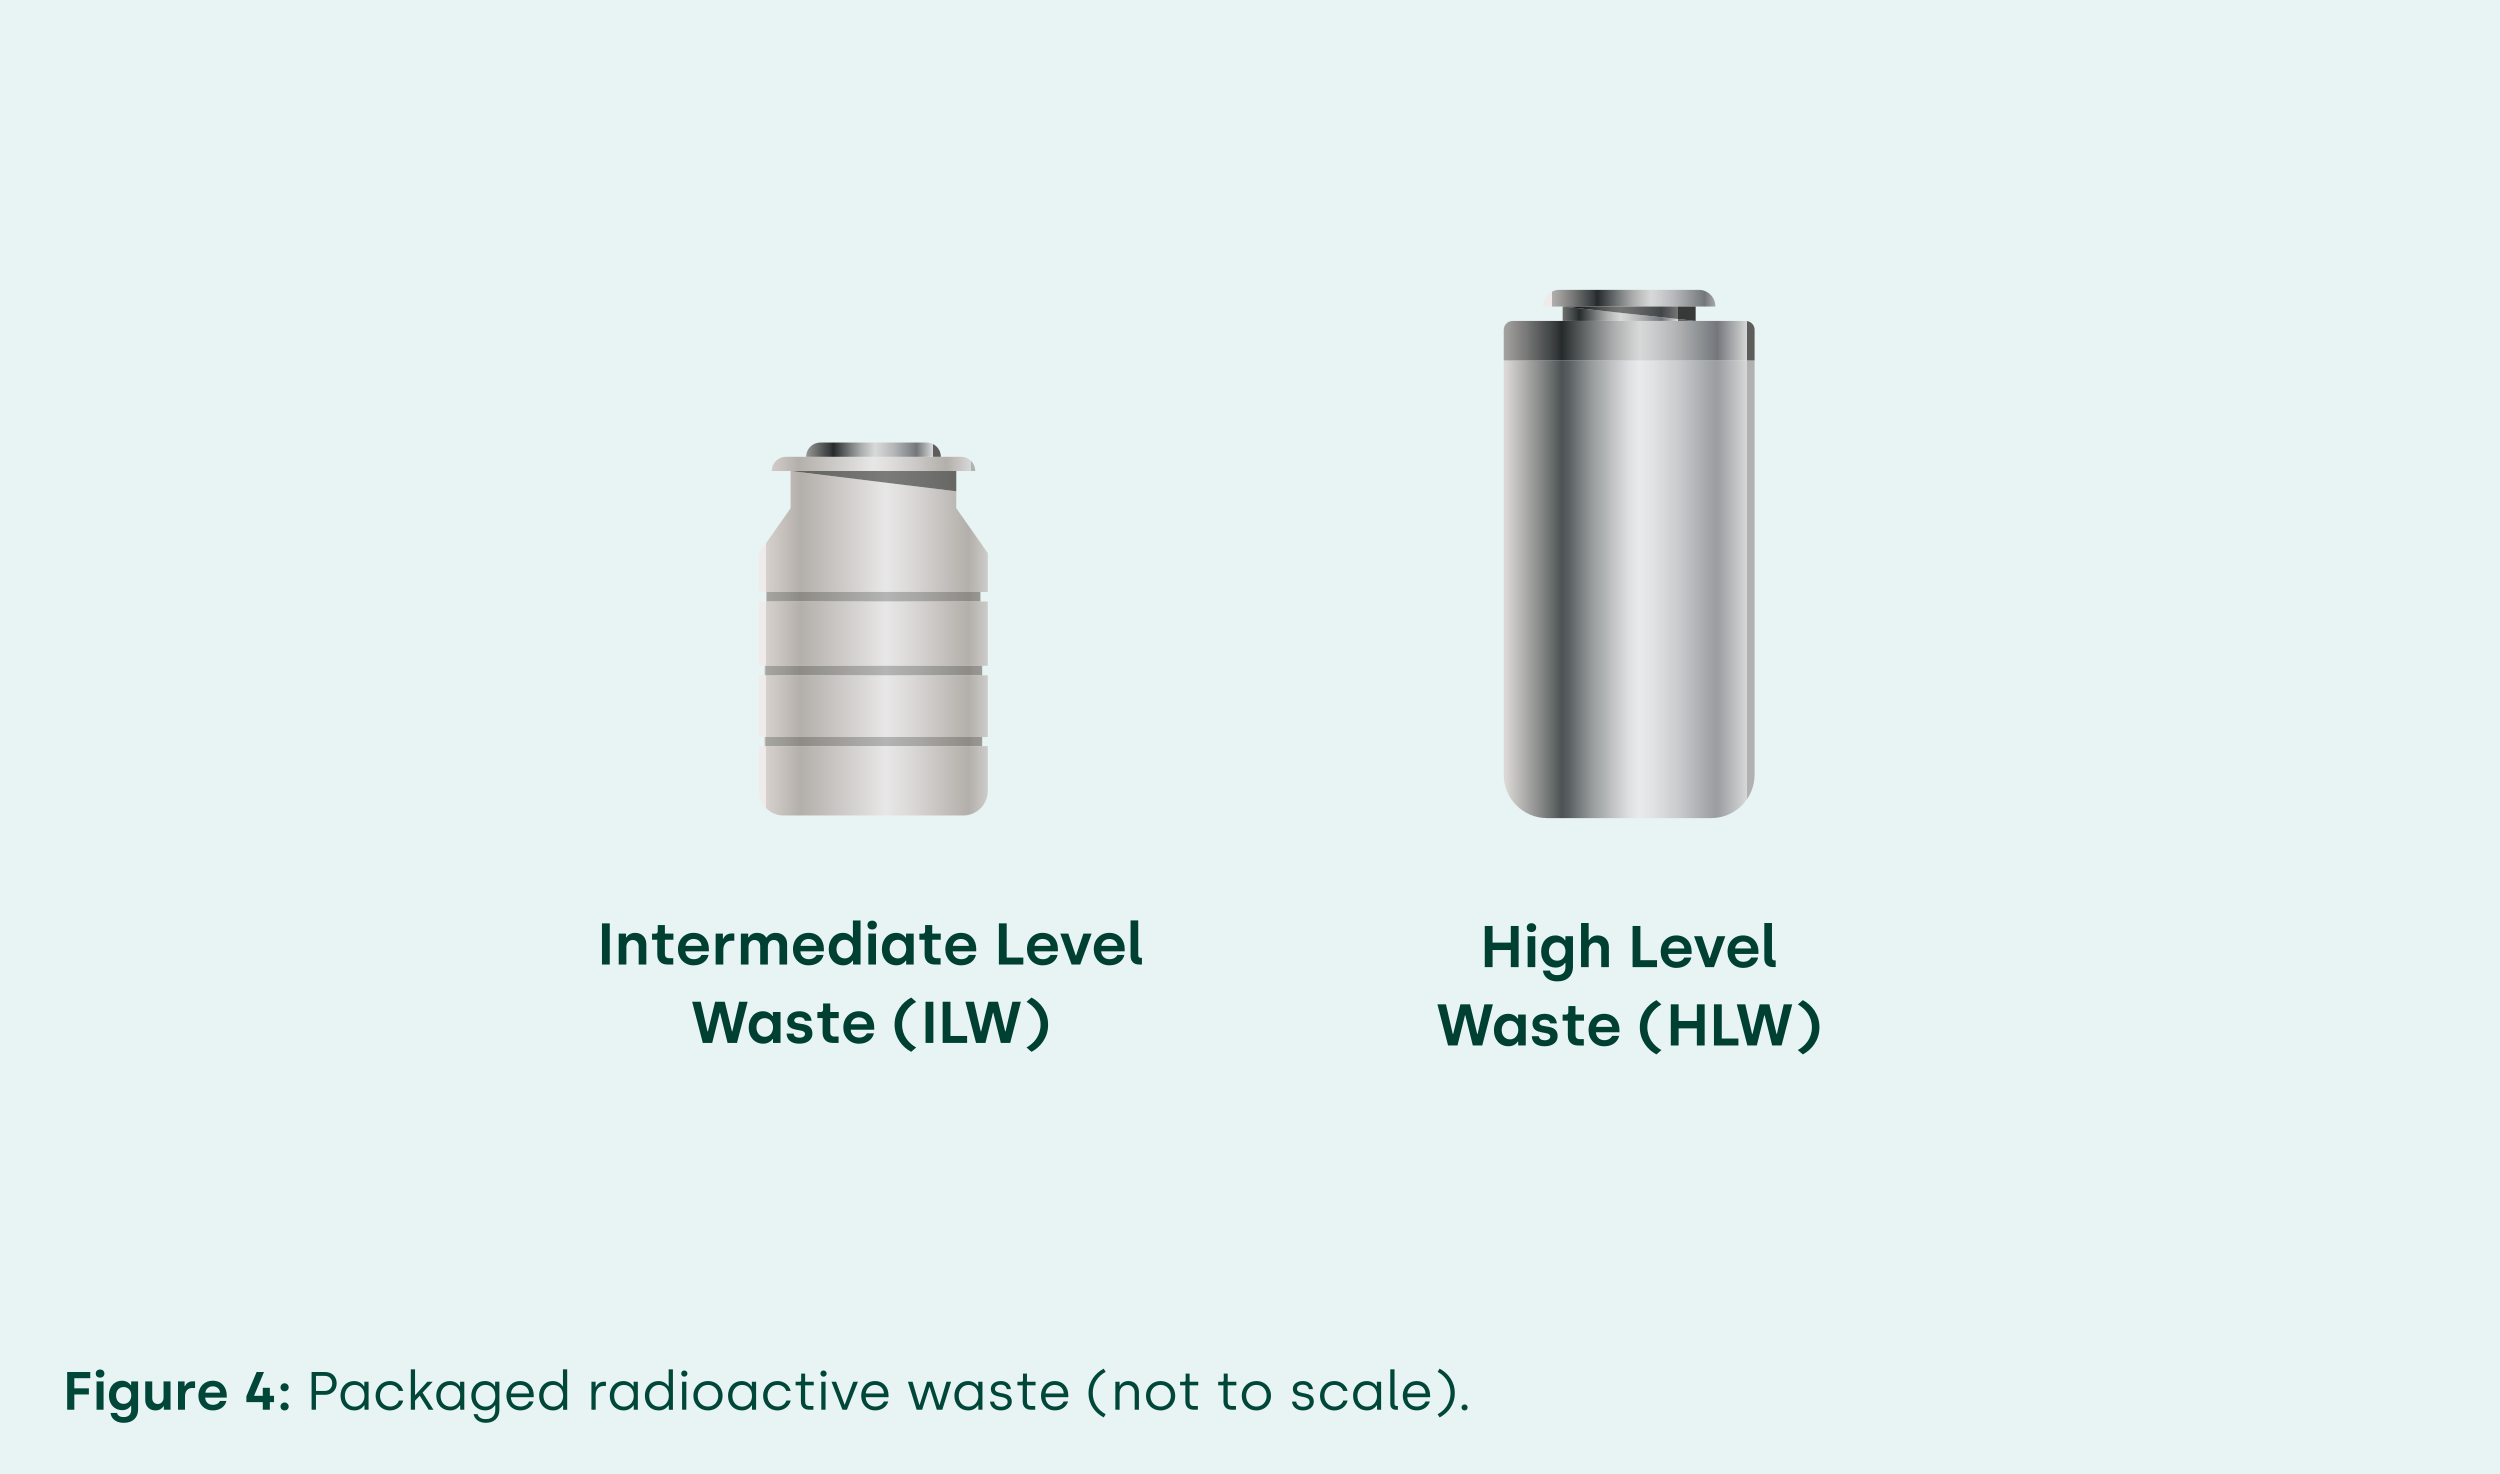 <?xml version="1.0" encoding="UTF-8"?>
<svg id="Layer_1" data-name="Layer 1" xmlns="http://www.w3.org/2000/svg" xmlns:xlink="http://www.w3.org/1999/xlink" viewBox="0 0 960 566.12">
  <defs>
    <style>
      .cls-1 {
        fill: none;
      }

      .cls-2 {
        fill: url(#linear-gradient-8);
      }

      .cls-3 {
        fill: url(#linear-gradient-7);
      }

      .cls-4 {
        fill: url(#linear-gradient-5);
      }

      .cls-5 {
        fill: url(#linear-gradient-6);
      }

      .cls-6 {
        fill: url(#linear-gradient-9);
      }

      .cls-7 {
        fill: url(#linear-gradient-4);
      }

      .cls-8 {
        fill: url(#linear-gradient-3);
      }

      .cls-9 {
        fill: url(#linear-gradient-2);
      }

      .cls-10 {
        fill: #e8f4f3;
      }

      .cls-11 {
        fill: #00473a;
      }

      .cls-12 {
        fill: url(#linear-gradient);
      }

      .cls-13 {
        clip-path: url(#clippath-11);
      }

      .cls-14 {
        clip-path: url(#clippath-10);
      }

      .cls-15 {
        fill: #004033;
      }

      .cls-16 {
        clip-path: url(#clippath-1);
      }

      .cls-17 {
        clip-path: url(#clippath-3);
      }

      .cls-18 {
        clip-path: url(#clippath-4);
      }

      .cls-19 {
        clip-path: url(#clippath-2);
      }

      .cls-20 {
        clip-path: url(#clippath-7);
      }

      .cls-21 {
        clip-path: url(#clippath-6);
      }

      .cls-22 {
        clip-path: url(#clippath-9);
      }

      .cls-23 {
        clip-path: url(#clippath-8);
      }

      .cls-24 {
        clip-path: url(#clippath-5);
      }

      .cls-25 {
        fill: url(#linear-gradient-10);
      }

      .cls-26 {
        fill: url(#linear-gradient-11);
      }

      .cls-27 {
        fill: url(#linear-gradient-12);
      }

      .cls-28 {
        clip-path: url(#clippath);
      }
    </style>
    <clipPath id="clippath">
      <path class="cls-1" d="M577.42,138.43v159.06c0,9.2,7.46,16.66,16.66,16.66h63.02c9.2,0,16.66-7.46,16.66-16.66v-159.06h-96.35Z"/>
    </clipPath>
    <linearGradient id="linear-gradient" x1="-1552.69" y1="-129.1" x2="-1550.81" y2="-129.1" gradientTransform="translate(80088.39 -6384.86) scale(51.21 -51.21)" gradientUnits="userSpaceOnUse">
      <stop offset="0" stop-color="#eeebea"/>
      <stop offset="0" stop-color="#e8e5e1"/>
      <stop offset="0" stop-color="#e7e3df"/>
      <stop offset=".04" stop-color="#d9d6d3"/>
      <stop offset=".1" stop-color="#b6b5b3"/>
      <stop offset=".19" stop-color="#7e8180"/>
      <stop offset=".26" stop-color="#4d5354"/>
      <stop offset=".29" stop-color="#5a6061"/>
      <stop offset=".38" stop-color="#979b9c"/>
      <stop offset=".47" stop-color="#c3c5c6"/>
      <stop offset=".53" stop-color="#dee0e1"/>
      <stop offset=".57" stop-color="#e9eaeb"/>
      <stop offset=".63" stop-color="#e0e1e2"/>
      <stop offset=".73" stop-color="#c8cacc"/>
      <stop offset=".85" stop-color="#a2a5a8"/>
      <stop offset=".88" stop-color="#9a9da1"/>
      <stop offset="1" stop-color="#d8d8d8"/>
      <stop offset="1" stop-color="#b2b1b1"/>
    </linearGradient>
    <clipPath id="clippath-1">
      <path class="cls-1" d="M580.84,123.25c-1.88,0-3.41,1.53-3.41,3.41v11.77h96.35v-11.77c0-1.89-1.53-3.41-3.41-3.41h-89.52Z"/>
    </clipPath>
    <linearGradient id="linear-gradient-2" x1="-1552.69" y1="-127.4" x2="-1550.81" y2="-127.4" gradientTransform="translate(80088.39 -6392.93) scale(51.21 -51.21)" gradientUnits="userSpaceOnUse">
      <stop offset="0" stop-color="#eeebea"/>
      <stop offset="0" stop-color="#dedcda"/>
      <stop offset="0" stop-color="#b7b5b2"/>
      <stop offset="0" stop-color="#b1afac"/>
      <stop offset=".04" stop-color="#a19f9d"/>
      <stop offset=".12" stop-color="#777877"/>
      <stop offset=".24" stop-color="#35393a"/>
      <stop offset=".26" stop-color="#252a2b"/>
      <stop offset=".29" stop-color="#383d3e"/>
      <stop offset=".39" stop-color="#7c7f7f"/>
      <stop offset=".47" stop-color="#adafaf"/>
      <stop offset=".54" stop-color="#cbcccc"/>
      <stop offset=".57" stop-color="#d7d8d8"/>
      <stop offset=".62" stop-color="#cdcecf"/>
      <stop offset=".71" stop-color="#b4b6b7"/>
      <stop offset=".82" stop-color="#8b8e91"/>
      <stop offset=".88" stop-color="#73767b"/>
      <stop offset="1" stop-color="#d8d8d8"/>
      <stop offset="1" stop-color="#5d5d5c"/>
    </linearGradient>
    <clipPath id="clippath-2">
      <path class="cls-1" d="M598.86,111.3c-3.53,0-6.38,2.86-6.38,6.38v.04h66.23v-.04c0-3.52-2.86-6.38-6.38-6.38h-53.47Z"/>
    </clipPath>
    <linearGradient id="linear-gradient-3" x1="-1535.98" y1="-131.39" x2="-1534.09" y2="-131.39" gradientTransform="translate(54662.47 -4510.87) scale(35.2 -35.2)" xlink:href="#linear-gradient-2"/>
    <clipPath id="clippath-3">
      <polygon class="cls-1" points="600.06 123.25 651.13 123.25 600.06 117.72 600.06 123.25"/>
    </clipPath>
    <linearGradient id="linear-gradient-4" x1="-1520.11" y1="-131.36" x2="-1518.23" y2="-131.36" gradientTransform="translate(41864.06 -3445.39) scale(27.15 -27.15)" xlink:href="#linear-gradient-2"/>
    <clipPath id="clippath-4">
      <polygon class="cls-1" points="600.06 117.72 651.13 123.25 651.13 117.72 600.06 117.72"/>
    </clipPath>
    <linearGradient id="linear-gradient-5" x1="-1520.11" y1="-131.36" x2="-1518.23" y2="-131.36" gradientTransform="translate(41864.06 -3445.39) scale(27.15 -27.15)" gradientUnits="userSpaceOnUse">
      <stop offset="0" stop-color="#7d7c7c"/>
      <stop offset="0" stop-color="#717170"/>
      <stop offset="0" stop-color="#5f605e"/>
      <stop offset=".07" stop-color="#505250"/>
      <stop offset=".2" stop-color="#2b2d2b"/>
      <stop offset=".26" stop-color="#181b19"/>
      <stop offset=".27" stop-color="#1a1d1b"/>
      <stop offset=".41" stop-color="#4a4c4b"/>
      <stop offset=".51" stop-color="#676a68"/>
      <stop offset=".57" stop-color="#737574"/>
      <stop offset=".66" stop-color="#696c6b"/>
      <stop offset=".8" stop-color="#515455"/>
      <stop offset=".88" stop-color="#424648"/>
      <stop offset="1" stop-color="#737574"/>
      <stop offset="1" stop-color="#363937"/>
    </linearGradient>
    <clipPath id="clippath-5">
      <path class="cls-1" d="M303.59,195.14l-12.11,17.24v14.93h2.82v3.65h-2.82v24.71h2.16v3.65h-2.16v23.71h2.16v3.48h-2.16v17.22c0,5.2,4.22,9.42,9.42,9.42h68.99c5.2,0,9.42-4.22,9.42-9.42v-17.22h-85.68v-3.48h85.68v-23.71h-85.68v-3.65h85.68v-24.71h-85.01v-3.65h85.01v-14.93l-12.11-17.24v-6.47l-63.62-7.79v14.26Z"/>
    </clipPath>
    <linearGradient id="linear-gradient-6" x1="-1552.04" y1="-124.64" x2="-1550.15" y2="-124.64" gradientTransform="translate(72743.58 -5571.22) scale(46.68 -46.68)" gradientUnits="userSpaceOnUse">
      <stop offset="0" stop-color="#eeebea"/>
      <stop offset="0" stop-color="#e3e0dd"/>
      <stop offset="0" stop-color="#d5d0cc"/>
      <stop offset=".06" stop-color="#c9c4c0"/>
      <stop offset=".15" stop-color="#b3afaa"/>
      <stop offset=".52" stop-color="#e8e7e7"/>
      <stop offset=".63" stop-color="#dbd9d8"/>
      <stop offset=".83" stop-color="#bbb7b3"/>
      <stop offset=".88" stop-color="#b3afaa"/>
      <stop offset="1" stop-color="#d8d8d8"/>
      <stop offset="1" stop-color="#b2b1b1"/>
    </linearGradient>
    <clipPath id="clippath-6">
      <path class="cls-1" d="M301.82,175.4c-3.02,0-5.47,2.45-5.47,5.47h78.15c0-3.02-2.45-5.47-5.47-5.47h-67.21Z"/>
    </clipPath>
    <linearGradient id="linear-gradient-7" x1="-1547.4" y1="-125.99" x2="-1545.52" y2="-125.99" gradientTransform="translate(64573.65 -5055.31) scale(41.54 -41.54)" xlink:href="#linear-gradient-6"/>
    <clipPath id="clippath-7">
      <path class="cls-1" d="M315.03,169.93c-3.02,0-5.47,2.45-5.47,5.47h51.74c0-3.02-2.45-5.47-5.47-5.47h-40.79Z"/>
    </clipPath>
    <linearGradient id="linear-gradient-8" x1="-1525.94" y1="-132.03" x2="-1524.06" y2="-132.03" gradientTransform="translate(42269.93 -3457.86) scale(27.5 -27.5)" xlink:href="#linear-gradient-2"/>
    <clipPath id="clippath-8">
      <polygon class="cls-1" points="303.59 180.87 367.21 188.67 367.21 180.87 303.59 180.87"/>
    </clipPath>
    <linearGradient id="linear-gradient-9" x1="-1552.04" y1="-124.72" x2="-1550.15" y2="-124.72" gradientTransform="translate(72743.58 -5637.38) scale(46.68 -46.68)" gradientUnits="userSpaceOnUse">
      <stop offset="0" stop-color="#7d7c7c"/>
      <stop offset="0" stop-color="#73716e"/>
      <stop offset="0" stop-color="#73716e"/>
      <stop offset=".11" stop-color="#676562"/>
      <stop offset=".15" stop-color="#62615e"/>
      <stop offset=".52" stop-color="#7b7c7a"/>
      <stop offset=".74" stop-color="#6d6d6a"/>
      <stop offset=".88" stop-color="#62615e"/>
      <stop offset="1" stop-color="#737574"/>
      <stop offset="1" stop-color="#606363"/>
    </linearGradient>
    <clipPath id="clippath-9">
      <rect class="cls-1" x="294.3" y="227.3" width="82.19" height="3.65"/>
    </clipPath>
    <linearGradient id="linear-gradient-10" x1="-1552.04" y1="-125.19" x2="-1550.15" y2="-125.19" gradientTransform="translate(72743.58 -5614.91) scale(46.68 -46.68)" gradientUnits="userSpaceOnUse">
      <stop offset="0" stop-color="#b8b7b4"/>
      <stop offset="0" stop-color="#aeaca8"/>
      <stop offset="0" stop-color="#a7a5a0"/>
      <stop offset=".08" stop-color="#9b9994"/>
      <stop offset=".15" stop-color="#8e8b85"/>
      <stop offset=".52" stop-color="#b3b4b3"/>
      <stop offset=".65" stop-color="#a8a8a6"/>
      <stop offset=".88" stop-color="#8e8b85"/>
      <stop offset="1" stop-color="#a9aaa8"/>
      <stop offset="1" stop-color="#8d8e8b"/>
    </linearGradient>
    <clipPath id="clippath-10">
      <rect class="cls-1" x="293.64" y="255.66" width="83.52" height="3.65"/>
    </clipPath>
    <linearGradient id="linear-gradient-11" y1="-125.47" y2="-125.47" gradientTransform="translate(72743.58 -5599.84) scale(46.68 -46.68)" xlink:href="#linear-gradient-10"/>
    <clipPath id="clippath-11">
      <rect class="cls-1" x="293.64" y="283.02" width="83.52" height="3.48"/>
    </clipPath>
    <linearGradient id="linear-gradient-12" y1="-125.75" y2="-125.75" gradientTransform="translate(72743.58 -5585.38) scale(46.68 -46.68)" xlink:href="#linear-gradient-10"/>
  </defs>
  <rect class="cls-10" width="960" height="566.12"/>
  <g>
    <path class="cls-11" d="M25.78,526.86h8.88v2.38h-6.12v3.87h5.59v2.36h-5.59v5.88h-2.75v-14.48Z"/>
    <path class="cls-11" d="M36.77,527.44c0-.93.68-1.55,1.66-1.55s1.66.62,1.66,1.55-.68,1.57-1.66,1.57-1.66-.6-1.66-1.57ZM37.08,530.46h2.69v10.88h-2.69v-10.88Z"/>
    <path class="cls-11" d="M42.46,542.57h2.48c.21.97,1.08,1.59,2.54,1.59,1.94,0,2.9-1.04,2.9-2.9v-1.41h-.17c-.31.5-1.32,1.66-3.27,1.66-2.94,0-5.11-2.19-5.11-5.65s2.13-5.67,5.03-5.67c1.92,0,3,1.14,3.33,1.68h.17v-1.41h2.67v10.8c0,2.96-1.86,5.11-5.54,5.11-3.15,0-4.84-1.78-5.03-3.81ZM50.4,535.86c0-2.03-1.24-3.23-2.94-3.23s-2.9,1.3-2.9,3.23,1.18,3.23,2.92,3.23,2.92-1.39,2.92-3.23Z"/>
    <path class="cls-11" d="M55.77,537.58v-7.12h2.69v6.44c0,1.32.87,2.23,2.11,2.23,1.3,0,2.23-1.06,2.23-2.42v-6.25h2.69v10.88h-2.57v-1.32h-.17c-.43.81-1.51,1.59-3.04,1.59-2.44,0-3.95-1.72-3.95-4.03Z"/>
    <path class="cls-11" d="M68.35,530.46h2.54v1.78h.17c.35-.85,1.35-1.82,2.86-1.82h.99v2.57h-1.12c-1.72,0-2.75,1.26-2.75,3.21v5.15h-2.69v-10.88Z"/>
    <path class="cls-11" d="M76.19,535.96c0-3.43,2.3-5.77,5.48-5.77,3.5,0,5.4,2.59,5.4,5.65v.85h-8.28c.08,1.66,1.22,2.77,2.96,2.77,1.32,0,2.34-.62,2.71-1.51h2.5c-.54,2.21-2.48,3.66-5.3,3.66-3.21,0-5.48-2.4-5.48-5.65ZM84.51,534.79c-.12-1.47-1.26-2.44-2.83-2.44s-2.67,1.08-2.83,2.44h5.67Z"/>
    <path class="cls-11" d="M100.92,538.43h-6.31v-2.26l3.93-9.31h2.83l-3.77,9.02v.12h3.31v-3.08h2.71v3.08h1.61v2.42h-1.61v2.92h-2.71v-2.92Z"/>
    <path class="cls-11" d="M107.71,532.72c0-.87.7-1.55,1.57-1.55s1.57.68,1.57,1.55-.66,1.53-1.57,1.53-1.57-.64-1.57-1.53ZM107.71,540.08c0-.87.7-1.53,1.57-1.53s1.57.66,1.57,1.53-.66,1.53-1.57,1.53-1.57-.64-1.57-1.53Z"/>
  </g>
  <g>
    <path class="cls-11" d="M119.66,526.86h5.19c2.63,0,4.43,1.72,4.43,4.34s-1.88,4.41-4.43,4.41h-3.52v5.73h-1.68v-14.48ZM124.71,534.12c1.74,0,2.86-1.24,2.86-2.92s-1.12-2.86-2.86-2.86h-3.37v5.77h3.37Z"/>
    <path class="cls-11" d="M130.75,535.99c0-3.31,2.19-5.67,5.24-5.67,2.25,0,3.46,1.45,3.79,2.01h.12v-1.74h1.63v10.76h-1.57v-1.7h-.12c-.27.39-1.39,1.96-3.72,1.96-3.17,0-5.36-2.34-5.36-5.63ZM139.96,535.99c0-2.65-1.66-4.18-3.79-4.18s-3.75,1.74-3.75,4.18,1.53,4.16,3.79,4.16,3.75-1.9,3.75-4.16Z"/>
    <path class="cls-11" d="M144.23,535.96c0-3.19,2.34-5.65,5.5-5.65,2.34,0,4.51,1.41,5.09,3.81h-1.7c-.43-1.41-1.8-2.32-3.35-2.32-2.3,0-3.85,1.82-3.85,4.16s1.63,4.16,3.89,4.16c1.55,0,2.94-.91,3.35-2.32h1.68c-.56,2.4-2.75,3.81-5.09,3.81-3.25,0-5.52-2.46-5.52-5.65Z"/>
    <path class="cls-11" d="M164.59,541.34l-3.41-5.38-1.8,1.92v3.46h-1.63v-15.52h1.63v9.83h.12l4.61-5.07h2.07l-3.91,4.18,4.18,6.58h-1.86Z"/>
    <path class="cls-11" d="M167.51,535.99c0-3.31,2.19-5.67,5.24-5.67,2.25,0,3.46,1.45,3.79,2.01h.12v-1.74h1.63v10.76h-1.57v-1.7h-.12c-.27.39-1.39,1.96-3.72,1.96-3.17,0-5.36-2.34-5.36-5.63ZM176.72,535.99c0-2.65-1.66-4.18-3.79-4.18s-3.75,1.74-3.75,4.18,1.53,4.16,3.79,4.16,3.75-1.9,3.75-4.16Z"/>
    <path class="cls-11" d="M181.85,543.02h1.55c.29,1.26,1.53,1.92,3.12,1.92,2.52,0,3.66-1.41,3.66-3.6v-1.7h-.12c-.27.39-1.39,1.96-3.72,1.96-3.17,0-5.36-2.34-5.36-5.63s2.19-5.67,5.24-5.67c2.25,0,3.46,1.45,3.79,2.01h.12v-1.74h1.63v10.76c0,3.17-2.01,5.03-5.23,5.03-2.63,0-4.33-1.43-4.68-3.35ZM190.19,535.99c0-2.65-1.66-4.18-3.79-4.18s-3.74,1.74-3.74,4.18,1.53,4.16,3.79,4.16,3.75-1.9,3.75-4.16Z"/>
    <path class="cls-11" d="M194.46,535.96c0-3.43,2.34-5.65,5.28-5.65,3.27,0,5.21,2.4,5.21,5.5v.72h-8.77c.08,2.15,1.47,3.58,3.68,3.58,1.43,0,2.79-.68,3.29-1.95h1.7c-.6,2.01-2.48,3.43-5.01,3.43-3.29,0-5.38-2.42-5.38-5.65ZM203.21,535.1c-.15-2.15-1.66-3.29-3.48-3.29s-3.35,1.3-3.52,3.29h6.99Z"/>
    <path class="cls-11" d="M207.02,535.99c0-3.31,2.19-5.67,5.24-5.67,2.25,0,3.46,1.45,3.79,2.01h.12v-6.5h1.63v15.52h-1.57v-1.7h-.12c-.27.39-1.39,1.96-3.72,1.96-3.17,0-5.36-2.34-5.36-5.63ZM216.23,535.99c0-2.65-1.66-4.18-3.79-4.18s-3.74,1.74-3.74,4.18,1.53,4.16,3.79,4.16,3.75-1.9,3.75-4.16Z"/>
    <path class="cls-11" d="M227.11,530.58h1.61v2.01h.12c.31-.91,1.37-2.01,2.94-2.01h.91v1.63h-.89c-1.96,0-3.06,1.53-3.06,3.58v5.54h-1.63v-10.76Z"/>
    <path class="cls-11" d="M234.15,535.99c0-3.31,2.19-5.67,5.24-5.67,2.25,0,3.46,1.45,3.79,2.01h.12v-1.74h1.63v10.76h-1.57v-1.7h-.12c-.27.39-1.39,1.96-3.72,1.96-3.17,0-5.36-2.34-5.36-5.63ZM243.36,535.99c0-2.65-1.66-4.18-3.79-4.18s-3.74,1.74-3.74,4.18,1.53,4.16,3.79,4.16,3.75-1.9,3.75-4.16Z"/>
    <path class="cls-11" d="M247.62,535.99c0-3.31,2.19-5.67,5.24-5.67,2.25,0,3.46,1.45,3.79,2.01h.12v-6.5h1.63v15.52h-1.57v-1.7h-.12c-.27.39-1.39,1.96-3.72,1.96-3.17,0-5.36-2.34-5.36-5.63ZM256.83,535.99c0-2.65-1.66-4.18-3.79-4.18s-3.74,1.74-3.74,4.18,1.53,4.16,3.79,4.16,3.75-1.9,3.75-4.16Z"/>
    <path class="cls-11" d="M261.59,527.44c0-.66.5-1.18,1.18-1.18s1.2.52,1.2,1.18-.5,1.2-1.2,1.2-1.18-.52-1.18-1.2ZM261.92,530.58h1.63v10.76h-1.63v-10.76Z"/>
    <path class="cls-11" d="M266.25,535.96c0-3.25,2.42-5.65,5.63-5.65s5.61,2.42,5.61,5.65-2.4,5.65-5.63,5.65-5.61-2.38-5.61-5.65ZM275.81,535.96c0-2.38-1.63-4.16-3.95-4.16s-3.93,1.8-3.93,4.16,1.63,4.16,3.93,4.16,3.95-1.76,3.95-4.16Z"/>
    <path class="cls-11" d="M279.56,535.99c0-3.31,2.19-5.67,5.24-5.67,2.25,0,3.46,1.45,3.79,2.01h.12v-1.74h1.63v10.76h-1.57v-1.7h-.12c-.27.39-1.39,1.96-3.72,1.96-3.17,0-5.36-2.34-5.36-5.63ZM288.76,535.99c0-2.65-1.66-4.18-3.79-4.18s-3.74,1.74-3.74,4.18,1.53,4.16,3.79,4.16,3.75-1.9,3.75-4.16Z"/>
    <path class="cls-11" d="M293.03,535.96c0-3.19,2.34-5.65,5.5-5.65,2.34,0,4.51,1.41,5.09,3.81h-1.7c-.43-1.41-1.8-2.32-3.35-2.32-2.3,0-3.85,1.82-3.85,4.16s1.63,4.16,3.89,4.16c1.55,0,2.94-.91,3.35-2.32h1.68c-.56,2.4-2.75,3.81-5.09,3.81-3.25,0-5.52-2.46-5.52-5.65Z"/>
    <path class="cls-11" d="M307.54,538.1v-6.12h-2.03v-1.39h1.61c.29,0,.52-.19.52-.54v-2.59h1.53v3.12h3.31v1.39h-3.31v6.1c0,1.16.43,1.84,1.68,1.84h1.49v1.43h-1.59c-1.99,0-3.21-1.08-3.21-3.25Z"/>
    <path class="cls-11" d="M315.05,527.44c0-.66.5-1.18,1.18-1.18s1.2.52,1.2,1.18-.5,1.2-1.2,1.2-1.18-.52-1.18-1.2ZM315.38,530.58h1.63v10.76h-1.63v-10.76Z"/>
    <path class="cls-11" d="M319.29,530.58h1.76l3.25,8.75h.12l3.23-8.75h1.8l-4.24,10.76h-1.7l-4.22-10.76Z"/>
    <path class="cls-11" d="M330.7,535.96c0-3.43,2.34-5.65,5.28-5.65,3.27,0,5.21,2.4,5.21,5.5v.72h-8.77c.08,2.15,1.47,3.58,3.68,3.58,1.43,0,2.79-.68,3.29-1.95h1.7c-.6,2.01-2.48,3.43-5.01,3.43-3.29,0-5.38-2.42-5.38-5.65ZM339.45,535.1c-.15-2.15-1.66-3.29-3.48-3.29s-3.35,1.3-3.52,3.29h6.99Z"/>
    <path class="cls-11" d="M348.64,530.58h1.78l2.61,8.9h.12l2.85-8.9h1.86l2.83,8.9h.12l2.63-8.9h1.78l-3.37,10.76h-2.11l-2.75-8.73h-.12l-2.77,8.73h-2.11l-3.35-10.76Z"/>
    <path class="cls-11" d="M366.48,535.99c0-3.31,2.19-5.67,5.24-5.67,2.25,0,3.46,1.45,3.79,2.01h.12v-1.74h1.63v10.76h-1.57v-1.7h-.12c-.27.39-1.39,1.96-3.72,1.96-3.17,0-5.36-2.34-5.36-5.63ZM375.69,535.99c0-2.65-1.66-4.18-3.79-4.18s-3.74,1.74-3.74,4.18,1.53,4.16,3.79,4.16,3.75-1.9,3.75-4.16Z"/>
    <path class="cls-11" d="M380.16,538.22h1.59c.19,1.28,1.1,1.97,2.67,1.97s2.5-.79,2.5-1.88c0-3.02-6.44-.72-6.44-4.99,0-1.82,1.63-3,3.89-3,1.99,0,3.64,1.16,3.81,3.1h-1.57c-.15-1.01-.91-1.7-2.34-1.7-1.35,0-2.21.66-2.21,1.59,0,2.73,6.46.46,6.46,4.9,0,2.03-1.68,3.39-4.18,3.39s-3.99-1.39-4.18-3.39Z"/>
    <path class="cls-11" d="M392.72,538.1v-6.12h-2.03v-1.39h1.61c.29,0,.52-.19.52-.54v-2.59h1.53v3.12h3.31v1.39h-3.31v6.1c0,1.16.43,1.84,1.68,1.84h1.49v1.43h-1.59c-1.99,0-3.21-1.08-3.21-3.25Z"/>
    <path class="cls-11" d="M399.74,535.96c0-3.43,2.34-5.65,5.28-5.65,3.27,0,5.21,2.4,5.21,5.5v.72h-8.77c.08,2.15,1.47,3.58,3.68,3.58,1.43,0,2.79-.68,3.29-1.95h1.7c-.6,2.01-2.48,3.43-5.01,3.43-3.29,0-5.38-2.42-5.38-5.65ZM408.49,535.1c-.15-2.15-1.66-3.29-3.48-3.29s-3.35,1.3-3.52,3.29h6.99Z"/>
    <path class="cls-11" d="M417.99,534.93c0-4.51,2.63-7.66,5.83-9.37l.75,1.24c-2.77,1.51-4.95,4.24-4.95,8.13s2.17,6.62,4.95,8.13l-.75,1.24c-3.21-1.72-5.83-4.86-5.83-9.37Z"/>
    <path class="cls-11" d="M428.3,530.58h1.63v1.57h.12c.46-.97,1.61-1.84,3.29-1.84,2.5,0,4.01,1.88,4.01,4.26v6.77h-1.63v-6.66c0-1.72-1.26-2.83-2.77-2.83-1.7,0-3.02,1.3-3.02,3.08v6.41h-1.63v-10.76Z"/>
    <path class="cls-11" d="M440.05,535.96c0-3.25,2.42-5.65,5.63-5.65s5.61,2.42,5.61,5.65-2.4,5.65-5.63,5.65-5.61-2.38-5.61-5.65ZM449.61,535.96c0-2.38-1.63-4.16-3.95-4.16s-3.93,1.8-3.93,4.16,1.63,4.16,3.93,4.16,3.95-1.76,3.95-4.16Z"/>
    <path class="cls-11" d="M455.18,538.1v-6.12h-2.03v-1.39h1.61c.29,0,.52-.19.52-.54v-2.59h1.53v3.12h3.31v1.39h-3.31v6.1c0,1.16.43,1.84,1.68,1.84h1.49v1.43h-1.59c-1.99,0-3.21-1.08-3.21-3.25Z"/>
    <path class="cls-11" d="M469.81,538.1v-6.12h-2.03v-1.39h1.61c.29,0,.52-.19.52-.54v-2.59h1.53v3.12h3.31v1.39h-3.31v6.1c0,1.16.43,1.84,1.68,1.84h1.49v1.43h-1.59c-1.99,0-3.21-1.08-3.21-3.25Z"/>
    <path class="cls-11" d="M476.83,535.96c0-3.25,2.42-5.65,5.63-5.65s5.61,2.42,5.61,5.65-2.4,5.65-5.63,5.65-5.61-2.38-5.61-5.65ZM486.39,535.96c0-2.38-1.63-4.16-3.95-4.16s-3.93,1.8-3.93,4.16,1.63,4.16,3.93,4.16,3.95-1.76,3.95-4.16Z"/>
    <path class="cls-11" d="M496.14,538.22h1.59c.19,1.28,1.1,1.97,2.67,1.97s2.5-.79,2.5-1.88c0-3.02-6.44-.72-6.44-4.99,0-1.82,1.63-3,3.89-3,1.99,0,3.64,1.16,3.81,3.1h-1.57c-.15-1.01-.91-1.7-2.34-1.7-1.35,0-2.21.66-2.21,1.59,0,2.73,6.46.46,6.46,4.9,0,2.03-1.68,3.39-4.18,3.39s-3.99-1.39-4.18-3.39Z"/>
    <path class="cls-11" d="M506.88,535.96c0-3.19,2.34-5.65,5.5-5.65,2.34,0,4.51,1.41,5.09,3.81h-1.7c-.43-1.41-1.8-2.32-3.35-2.32-2.3,0-3.85,1.82-3.85,4.16s1.63,4.16,3.89,4.16c1.55,0,2.94-.91,3.35-2.32h1.68c-.56,2.4-2.75,3.81-5.09,3.81-3.25,0-5.52-2.46-5.52-5.65Z"/>
    <path class="cls-11" d="M519.57,535.99c0-3.31,2.19-5.67,5.24-5.67,2.25,0,3.46,1.45,3.79,2.01h.12v-1.74h1.63v10.76h-1.57v-1.7h-.12c-.27.39-1.39,1.96-3.72,1.96-3.17,0-5.36-2.34-5.36-5.63ZM528.78,535.99c0-2.65-1.66-4.18-3.79-4.18s-3.75,1.74-3.75,4.18,1.53,4.16,3.79,4.16,3.75-1.9,3.75-4.16Z"/>
    <path class="cls-11" d="M533.87,539.05v-13.22h1.63v13.22c0,.54.27.85.79.85h.5v1.45h-.79c-1.34,0-2.13-.83-2.13-2.3Z"/>
    <path class="cls-11" d="M538.67,535.96c0-3.43,2.34-5.65,5.28-5.65,3.27,0,5.21,2.4,5.21,5.5v.72h-8.77c.08,2.15,1.47,3.58,3.68,3.58,1.43,0,2.79-.68,3.29-1.95h1.7c-.6,2.01-2.48,3.43-5.01,3.43-3.29,0-5.38-2.42-5.38-5.65ZM547.42,535.1c-.15-2.15-1.66-3.29-3.48-3.29s-3.35,1.3-3.52,3.29h6.99Z"/>
    <path class="cls-11" d="M558.64,534.93c0,4.51-2.63,7.66-5.83,9.37l-.75-1.24c2.77-1.51,4.95-4.24,4.95-8.13s-2.17-6.62-4.95-8.13l.75-1.24c3.21,1.72,5.83,4.86,5.83,9.37Z"/>
    <path class="cls-11" d="M561.23,540.46c0-.64.54-1.16,1.18-1.16s1.16.52,1.16,1.16-.52,1.16-1.16,1.16-1.18-.52-1.18-1.16Z"/>
  </g>
  <g class="cls-28">
    <rect class="cls-12" x="577.42" y="138.43" width="96.35" height="175.72"/>
  </g>
  <g class="cls-16">
    <rect class="cls-9" x="577.42" y="123.25" width="96.35" height="15.18"/>
  </g>
  <g class="cls-19">
    <rect class="cls-8" x="592.48" y="111.3" width="66.23" height="6.42"/>
  </g>
  <g class="cls-17">
    <rect class="cls-7" x="600.06" y="117.72" width="51.07" height="5.53"/>
  </g>
  <g class="cls-18">
    <rect class="cls-4" x="600.06" y="117.72" width="51.07" height="5.53"/>
  </g>
  <g class="cls-24">
    <rect class="cls-5" x="291.48" y="180.87" width="87.83" height="132.27"/>
  </g>
  <g class="cls-21">
    <rect class="cls-3" x="296.35" y="175.4" width="78.15" height="5.47"/>
  </g>
  <g class="cls-20">
    <rect class="cls-2" x="309.56" y="169.93" width="51.74" height="5.47"/>
  </g>
  <g class="cls-23">
    <rect class="cls-6" x="303.59" y="180.87" width="63.62" height="7.79"/>
  </g>
  <g class="cls-22">
    <rect class="cls-25" x="294.3" y="227.3" width="82.19" height="3.65"/>
  </g>
  <g class="cls-14">
    <rect class="cls-26" x="293.64" y="255.66" width="83.52" height="3.65"/>
  </g>
  <g class="cls-13">
    <rect class="cls-27" x="293.64" y="283.02" width="83.52" height="3.48"/>
  </g>
  <g>
    <path class="cls-15" d="M231.15,354.57h3v15.81h-3v-15.81Z"/>
    <path class="cls-15" d="M237.6,358.5h2.8v1.45h.16c.47-.88,1.65-1.74,3.34-1.74,2.67,0,4.29,1.87,4.29,4.4v7.77h-2.94v-7c0-1.45-.93-2.42-2.28-2.42-1.42,0-2.44,1.13-2.44,2.62v6.8h-2.94v-11.88Z"/>
    <path class="cls-15" d="M252.39,366.43v-5.58h-2.01v-2.33h1.33c.52,0,.86-.34.86-.9v-2.39h2.75v3.27h3.27v2.35h-3.27v5.47c0,.99.5,1.62,1.63,1.62h1.58v2.44h-2.19c-2.46,0-3.95-1.4-3.95-3.95Z"/>
    <path class="cls-15" d="M260.34,364.51c0-3.75,2.51-6.3,5.98-6.3,3.82,0,5.89,2.82,5.89,6.17v.93h-9.03c.09,1.81,1.33,3.03,3.23,3.03,1.45,0,2.55-.68,2.96-1.65h2.73c-.59,2.42-2.71,4-5.78,4-3.5,0-5.98-2.62-5.98-6.17ZM269.42,363.22c-.13-1.6-1.38-2.66-3.09-2.66s-2.91,1.17-3.09,2.66h6.19Z"/>
    <path class="cls-15" d="M274.81,358.5h2.78v1.94h.18c.38-.93,1.47-1.99,3.12-1.99h1.08v2.8h-1.22c-1.87,0-3,1.38-3,3.5v5.62h-2.94v-11.88Z"/>
    <path class="cls-15" d="M284.5,358.5h2.8v1.45h.16c.52-.9,1.6-1.74,3.23-1.74s2.84.7,3.52,1.81h.18c.81-1.24,1.99-1.81,3.52-1.81,2.62,0,4.34,1.78,4.34,4.29v7.88h-2.94v-6.87c0-1.63-.75-2.55-2.15-2.55s-2.3,1.02-2.3,2.62v6.8h-2.94v-7.05c0-1.45-.86-2.37-2.21-2.37s-2.28,1.08-2.28,2.6v6.82h-2.94v-11.88Z"/>
    <path class="cls-15" d="M304.5,364.51c0-3.75,2.51-6.3,5.98-6.3,3.82,0,5.89,2.82,5.89,6.17v.93h-9.03c.09,1.81,1.33,3.03,3.23,3.03,1.45,0,2.55-.68,2.96-1.65h2.73c-.59,2.42-2.71,4-5.78,4-3.5,0-5.98-2.62-5.98-6.17ZM313.58,363.22c-.13-1.6-1.38-2.66-3.09-2.66s-2.91,1.17-3.09,2.66h6.19Z"/>
    <path class="cls-15" d="M318.23,364.51c0-3.73,2.26-6.3,5.51-6.3,2.05,0,3.21,1.22,3.61,1.83h.16v-6.59h2.94v16.94h-2.89v-1.51h-.16c-.34.5-1.4,1.81-3.57,1.81-3.32,0-5.6-2.48-5.6-6.17ZM327.58,364.46c0-2.24-1.36-3.59-3.21-3.59s-3.16,1.49-3.16,3.59,1.29,3.57,3.18,3.57,3.18-1.58,3.18-3.57Z"/>
    <path class="cls-15" d="M333.11,355.21c0-1.02.75-1.69,1.81-1.69s1.81.68,1.81,1.69-.75,1.72-1.81,1.72-1.81-.66-1.81-1.72ZM333.45,358.5h2.94v11.88h-2.94v-11.88Z"/>
    <path class="cls-15" d="M338.64,364.51c0-3.73,2.26-6.3,5.51-6.3,2.05,0,3.21,1.22,3.61,1.83h.16v-1.54h2.94v11.88h-2.89v-1.51h-.16c-.34.5-1.4,1.81-3.57,1.81-3.32,0-5.6-2.48-5.6-6.17ZM347.99,364.46c0-2.24-1.36-3.59-3.21-3.59s-3.16,1.49-3.16,3.59,1.29,3.57,3.18,3.57,3.18-1.58,3.18-3.57Z"/>
    <path class="cls-15" d="M355.05,366.43v-5.58h-2.01v-2.33h1.33c.52,0,.86-.34.86-.9v-2.39h2.75v3.27h3.27v2.35h-3.27v5.47c0,.99.5,1.62,1.63,1.62h1.58v2.44h-2.19c-2.46,0-3.95-1.4-3.95-3.95Z"/>
    <path class="cls-15" d="M363,364.51c0-3.75,2.51-6.3,5.98-6.3,3.82,0,5.89,2.82,5.89,6.17v.93h-9.03c.09,1.81,1.33,3.03,3.23,3.03,1.45,0,2.55-.68,2.96-1.65h2.73c-.59,2.42-2.71,4-5.78,4-3.5,0-5.98-2.62-5.98-6.17ZM372.08,363.22c-.13-1.6-1.38-2.66-3.09-2.66s-2.91,1.17-3.09,2.66h6.19Z"/>
    <path class="cls-15" d="M383.57,354.57h3v13.14h6.39v2.67h-9.39v-15.81Z"/>
    <path class="cls-15" d="M394.36,364.51c0-3.75,2.51-6.3,5.98-6.3,3.82,0,5.89,2.82,5.89,6.17v.93h-9.03c.09,1.81,1.33,3.03,3.23,3.03,1.45,0,2.55-.68,2.96-1.65h2.73c-.59,2.42-2.71,4-5.78,4-3.5,0-5.98-2.62-5.98-6.17ZM403.44,363.22c-.13-1.6-1.38-2.66-3.09-2.66s-2.91,1.17-3.09,2.66h6.19Z"/>
    <path class="cls-15" d="M407.16,358.5h3.07l2.82,8.38h.18l2.8-8.38h3.14l-4.36,11.88h-3.32l-4.34-11.88Z"/>
    <path class="cls-15" d="M420.01,364.51c0-3.75,2.51-6.3,5.98-6.3,3.82,0,5.89,2.82,5.89,6.17v.93h-9.03c.09,1.81,1.33,3.03,3.23,3.03,1.45,0,2.55-.68,2.96-1.65h2.73c-.59,2.42-2.71,4-5.78,4-3.5,0-5.98-2.62-5.98-6.17ZM429.09,363.22c-.13-1.6-1.38-2.66-3.09-2.66s-2.91,1.17-3.09,2.66h6.19Z"/>
    <path class="cls-15" d="M434.14,367.04v-13.6h2.94v13.32c0,.68.34,1.04.95,1.04h.47v2.57h-1.11c-2.08,0-3.25-1.24-3.25-3.34Z"/>
  </g>
  <g>
    <path class="cls-15" d="M265.8,384.67h3.27l2.6,11.36h.18l2.76-11.36h3.7l2.75,11.36h.16l2.62-11.36h3.25l-4.09,15.81h-3.61l-2.87-11.56h-.16l-2.87,11.56h-3.61l-4.09-15.81Z"/>
    <path class="cls-15" d="M287.5,394.61c0-3.73,2.26-6.3,5.51-6.3,2.05,0,3.21,1.22,3.61,1.83h.16v-1.54h2.94v11.88h-2.89v-1.51h-.16c-.34.5-1.4,1.81-3.57,1.81-3.32,0-5.6-2.48-5.6-6.17ZM296.85,394.56c0-2.24-1.36-3.59-3.21-3.59s-3.16,1.49-3.16,3.59,1.29,3.57,3.18,3.57,3.18-1.58,3.18-3.57Z"/>
    <path class="cls-15" d="M302.04,396.91h2.71c.11,1.02.93,1.56,2.26,1.56s2.12-.59,2.12-1.42c0-2.53-6.82-.14-6.82-5.1,0-2.01,1.74-3.64,4.67-3.64,2.57,0,4.49,1.31,4.67,3.68h-2.6c-.13-.86-.81-1.42-2.1-1.42-1.2,0-1.96.52-1.96,1.29,0,2.26,6.98-.11,6.98,5.04,0,2.26-1.83,3.88-5.01,3.88s-4.81-1.51-4.92-3.86Z"/>
    <path class="cls-15" d="M315.88,396.53v-5.58h-2.01v-2.33h1.33c.52,0,.86-.34.86-.9v-2.39h2.75v3.27h3.27v2.35h-3.27v5.47c0,.99.5,1.62,1.63,1.62h1.58v2.44h-2.19c-2.46,0-3.95-1.4-3.95-3.95Z"/>
    <path class="cls-15" d="M323.83,394.61c0-3.75,2.51-6.3,5.98-6.3,3.82,0,5.89,2.82,5.89,6.17v.93h-9.03c.09,1.81,1.33,3.03,3.23,3.03,1.45,0,2.55-.68,2.96-1.65h2.73c-.59,2.42-2.71,4-5.78,4-3.5,0-5.98-2.62-5.98-6.17ZM332.91,393.32c-.13-1.6-1.38-2.66-3.09-2.66s-2.91,1.17-3.09,2.66h6.19Z"/>
    <path class="cls-15" d="M343.52,393.48c0-4.92,2.87-8.56,6.37-10.43l1.92,1.67c-2.89,1.65-5.4,4.52-5.4,8.76s2.51,7.11,5.4,8.76l-1.92,1.67c-3.5-1.87-6.37-5.51-6.37-10.43Z"/>
    <path class="cls-15" d="M355.41,384.67h3v15.81h-3v-15.81Z"/>
    <path class="cls-15" d="M361.98,384.67h3v13.14h6.39v2.67h-9.39v-15.81Z"/>
    <path class="cls-15" d="M370.72,384.67h3.27l2.6,11.36h.18l2.76-11.36h3.7l2.75,11.36h.16l2.62-11.36h3.25l-4.09,15.81h-3.61l-2.87-11.56h-.16l-2.87,11.56h-3.61l-4.09-15.81Z"/>
    <path class="cls-15" d="M402.47,393.48c0,4.92-2.87,8.56-6.37,10.43l-1.92-1.67c2.89-1.65,5.4-4.52,5.4-8.76s-2.51-7.11-5.4-8.76l1.92-1.67c3.5,1.87,6.37,5.51,6.37,10.43Z"/>
  </g>
  <g>
    <path class="cls-15" d="M570.15,355.57h3v6.39h7v-6.39h3v15.81h-3v-6.57h-7v6.57h-3v-15.81Z"/>
    <path class="cls-15" d="M586.27,356.2c0-1.02.75-1.69,1.81-1.69s1.81.68,1.81,1.69-.75,1.72-1.81,1.72-1.81-.66-1.81-1.72ZM586.61,359.5h2.94v11.88h-2.94v-11.88Z"/>
    <path class="cls-15" d="M592.48,372.71h2.71c.23,1.06,1.17,1.74,2.78,1.74,2.12,0,3.16-1.13,3.16-3.16v-1.54h-.18c-.34.54-1.45,1.81-3.57,1.81-3.21,0-5.58-2.39-5.58-6.17s2.33-6.19,5.49-6.19c2.1,0,3.28,1.24,3.64,1.83h.18v-1.54h2.91v11.79c0,3.23-2.03,5.58-6.05,5.58-3.43,0-5.28-1.94-5.49-4.16ZM601.15,365.39c0-2.21-1.36-3.52-3.21-3.52s-3.16,1.42-3.16,3.52,1.29,3.52,3.18,3.52,3.18-1.51,3.18-3.52Z"/>
    <path class="cls-15" d="M607.13,354.44h2.91v6.5h.18c.47-.88,1.63-1.74,3.3-1.74,2.66,0,4.29,1.87,4.29,4.4v7.77h-2.94v-7c0-1.45-.97-2.42-2.33-2.42s-2.48,1.08-2.48,2.55v6.87h-2.94v-16.94Z"/>
    <path class="cls-15" d="M626.91,355.57h3v13.14h6.39v2.67h-9.39v-15.81Z"/>
    <path class="cls-15" d="M637.72,365.5c0-3.75,2.51-6.3,5.98-6.3,3.82,0,5.89,2.82,5.89,6.17v.93h-9.03c.09,1.81,1.33,3.03,3.23,3.03,1.45,0,2.55-.68,2.96-1.65h2.73c-.59,2.42-2.71,4-5.78,4-3.5,0-5.98-2.62-5.98-6.17ZM646.8,364.22c-.13-1.6-1.38-2.66-3.09-2.66s-2.91,1.17-3.09,2.66h6.19Z"/>
    <path class="cls-15" d="M650.52,359.5h3.07l2.82,8.38h.18l2.8-8.38h3.14l-4.36,11.88h-3.32l-4.34-11.88Z"/>
    <path class="cls-15" d="M663.37,365.5c0-3.75,2.51-6.3,5.98-6.3,3.82,0,5.89,2.82,5.89,6.17v.93h-9.03c.09,1.81,1.33,3.03,3.23,3.03,1.45,0,2.55-.68,2.96-1.65h2.73c-.59,2.42-2.71,4-5.78,4-3.5,0-5.98-2.62-5.98-6.17ZM672.45,364.22c-.13-1.6-1.38-2.66-3.09-2.66s-2.91,1.17-3.09,2.66h6.19Z"/>
    <path class="cls-15" d="M677.5,368.03v-13.6h2.94v13.32c0,.68.34,1.04.95,1.04h.47v2.57h-1.11c-2.08,0-3.25-1.24-3.25-3.34Z"/>
  </g>
  <g>
    <path class="cls-15" d="M551.98,385.66h3.27l2.6,11.36h.18l2.76-11.36h3.7l2.75,11.36h.16l2.62-11.36h3.25l-4.09,15.81h-3.61l-2.87-11.56h-.16l-2.87,11.56h-3.61l-4.09-15.81Z"/>
    <path class="cls-15" d="M573.67,395.6c0-3.73,2.26-6.3,5.51-6.3,2.05,0,3.21,1.22,3.61,1.83h.16v-1.54h2.94v11.88h-2.89v-1.51h-.16c-.34.5-1.4,1.81-3.57,1.81-3.32,0-5.6-2.48-5.6-6.17ZM583.02,395.55c0-2.24-1.36-3.59-3.21-3.59s-3.16,1.49-3.16,3.59,1.29,3.57,3.18,3.57,3.18-1.58,3.18-3.57Z"/>
    <path class="cls-15" d="M588.21,397.9h2.71c.11,1.02.93,1.56,2.26,1.56s2.12-.59,2.12-1.42c0-2.53-6.82-.14-6.82-5.1,0-2.01,1.74-3.64,4.67-3.64,2.57,0,4.49,1.31,4.67,3.68h-2.6c-.13-.86-.81-1.42-2.1-1.42-1.2,0-1.96.52-1.96,1.29,0,2.26,6.98-.11,6.98,5.04,0,2.26-1.83,3.88-5.01,3.88s-4.81-1.51-4.92-3.86Z"/>
    <path class="cls-15" d="M602.05,397.52v-5.58h-2.01v-2.33h1.33c.52,0,.86-.34.86-.9v-2.39h2.75v3.27h3.27v2.35h-3.27v5.46c0,.99.5,1.63,1.63,1.63h1.58v2.44h-2.19c-2.46,0-3.95-1.4-3.95-3.95Z"/>
    <path class="cls-15" d="M610,395.6c0-3.75,2.51-6.3,5.98-6.3,3.82,0,5.89,2.82,5.89,6.17v.93h-9.03c.09,1.81,1.33,3.03,3.23,3.03,1.45,0,2.55-.68,2.96-1.65h2.73c-.59,2.42-2.71,4-5.78,4-3.5,0-5.98-2.62-5.98-6.17ZM619.08,394.31c-.13-1.6-1.38-2.66-3.09-2.66s-2.91,1.17-3.09,2.66h6.19Z"/>
    <path class="cls-15" d="M629.69,394.47c0-4.92,2.87-8.56,6.37-10.43l1.92,1.67c-2.89,1.65-5.4,4.52-5.4,8.76s2.51,7.11,5.4,8.76l-1.92,1.67c-3.5-1.87-6.37-5.51-6.37-10.43Z"/>
    <path class="cls-15" d="M641.59,385.66h3v6.39h7v-6.39h3v15.81h-3v-6.57h-7v6.57h-3v-15.81Z"/>
    <path class="cls-15" d="M658.16,385.66h3v13.14h6.39v2.67h-9.39v-15.81Z"/>
    <path class="cls-15" d="M666.92,385.66h3.27l2.6,11.36h.18l2.76-11.36h3.7l2.75,11.36h.16l2.62-11.36h3.25l-4.09,15.81h-3.61l-2.87-11.56h-.16l-2.87,11.56h-3.61l-4.09-15.81Z"/>
    <path class="cls-15" d="M698.66,394.47c0,4.92-2.87,8.56-6.37,10.43l-1.92-1.67c2.89-1.65,5.4-4.52,5.4-8.76s-2.51-7.11-5.4-8.76l1.92-1.67c3.5,1.88,6.37,5.51,6.37,10.43Z"/>
  </g>
</svg>